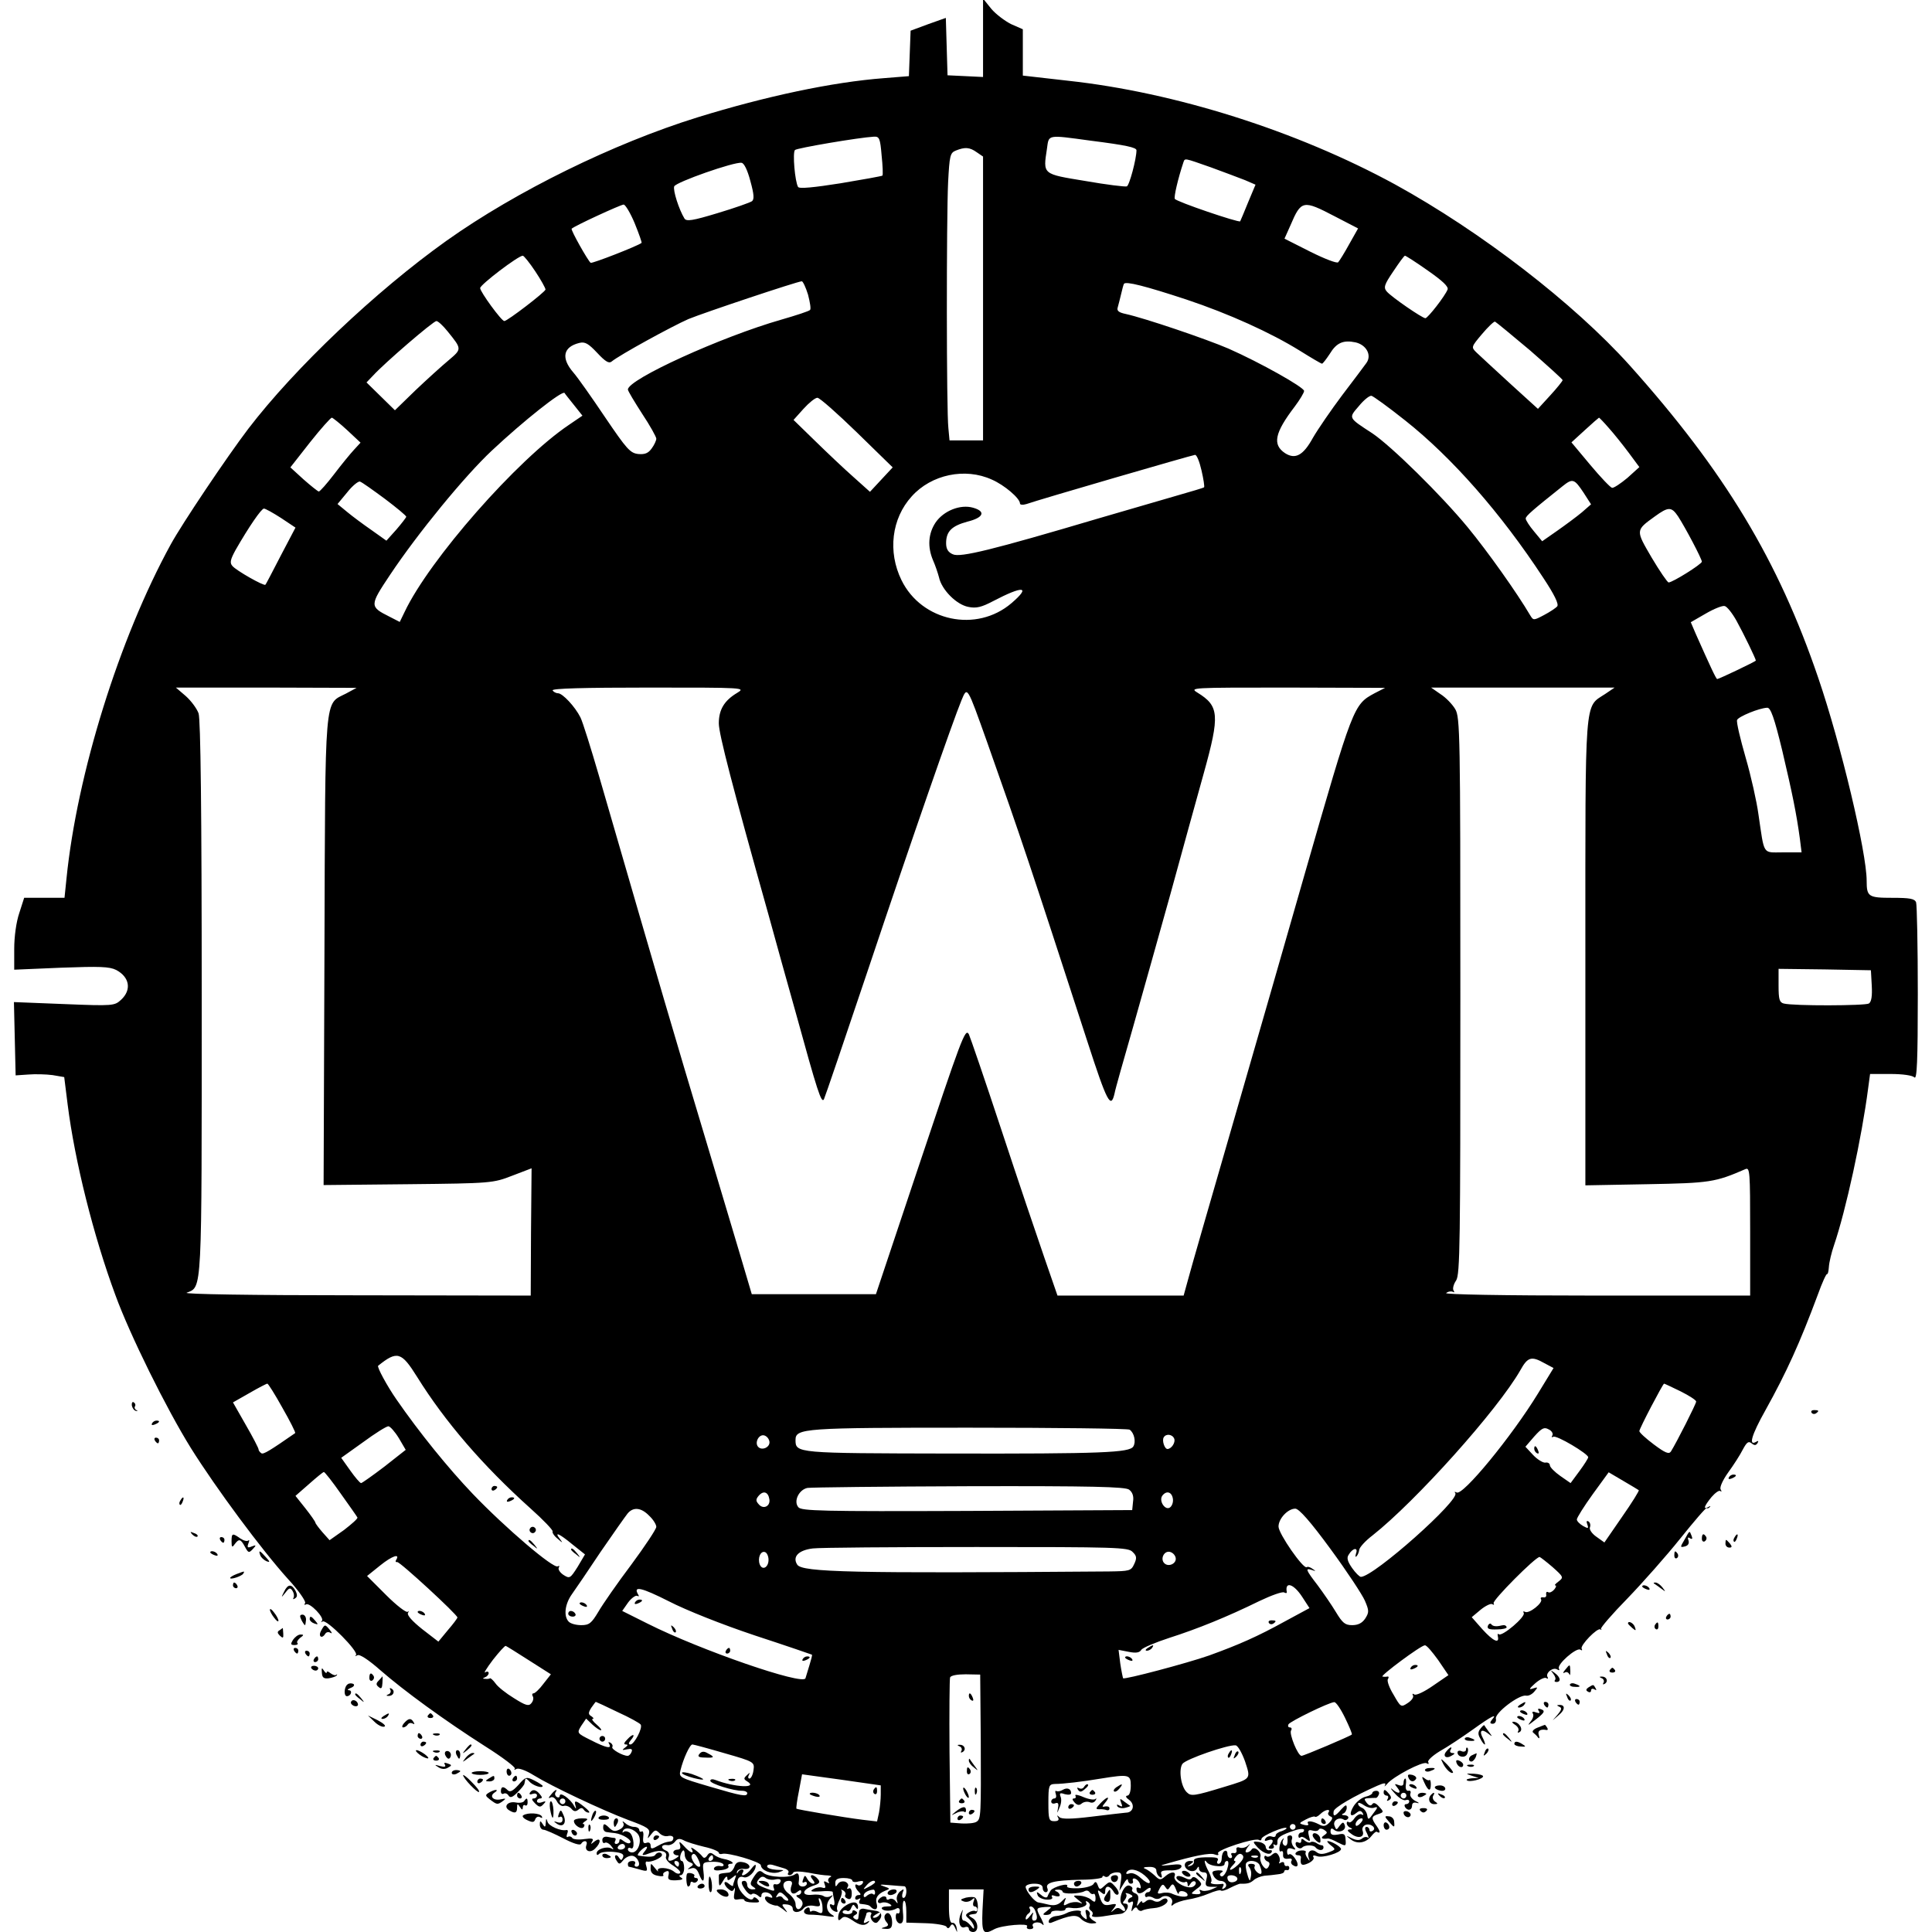 <?xml version="1.0" standalone="no"?>
<!DOCTYPE svg PUBLIC "-//W3C//DTD SVG 20010904//EN"
 "http://www.w3.org/TR/2001/REC-SVG-20010904/DTD/svg10.dtd">
<svg version="1.0" xmlns="http://www.w3.org/2000/svg"
 width="680pt" height="680pt" viewBox="0 0 680 680"
 preserveAspectRatio="xMidYMid meet">
<g transform="translate(0,680) scale(0.1,-0.1)"
fill="#000000" stroke="none">
<path d="M3460 6667 l0 -138 -62 3 -63 3 -3 101 -3 101 -62 -22 -62 -23 -3
-80 -3 -80 -87 -7 c-184 -14 -417 -64 -657 -138 -296 -92 -638 -260 -883 -434
-250 -178 -535 -449 -698 -662 -76 -100 -233 -334 -273 -407 -182 -332 -330
-809 -367 -1176 l-7 -68 -71 0 -71 0 -17 -53 c-11 -32 -18 -84 -18 -127 l0
-73 165 7 c136 5 170 4 194 -8 47 -25 55 -70 17 -105 -23 -21 -27 -22 -200
-15 l-177 7 3 -129 3 -129 44 3 c25 2 63 1 86 -2 l41 -7 12 -96 c25 -199 91
-463 168 -671 51 -140 179 -399 266 -539 89 -142 249 -358 342 -461 37 -40 63
-78 60 -84 -4 -6 -3 -8 3 -5 13 8 66 -47 56 -58 -5 -4 -3 -5 3 -2 14 8 127
-106 117 -118 -5 -4 -2 -5 5 -1 7 5 38 -15 80 -52 85 -74 225 -176 369 -268
62 -39 109 -75 105 -79 -4 -5 -1 -5 6 -1 7 4 33 -5 60 -22 65 -40 241 -123
334 -158 68 -25 77 -31 72 -49 -6 -19 -6 -19 8 -1 13 16 16 17 29 4 7 -8 21
-13 31 -10 10 2 18 -1 18 -7 0 -6 -4 -12 -10 -12 -19 -3 -25 -5 -47 -17 -19
-11 -23 -10 -23 2 0 9 -6 13 -14 10 -11 -4 -14 1 -12 20 2 14 -1 23 -5 20 -5
-3 -9 0 -9 5 0 6 -8 11 -18 11 -10 0 -24 6 -31 13 -10 8 -12 9 -7 0 4 -7 -2
-17 -13 -22 -15 -8 -23 -7 -35 4 -18 18 -23 19 -23 2 0 -8 5 -14 11 -15 6 -1
20 -3 31 -4 28 -4 61 -25 53 -34 -4 -4 -14 -1 -23 6 -10 8 -15 9 -15 1 0 -6
-5 -11 -11 -11 -5 0 -7 4 -4 10 3 5 3 10 -2 11 -4 0 -16 2 -25 4 -11 2 -18 -3
-18 -11 0 -9 4 -13 9 -10 5 3 15 -2 22 -11 10 -12 10 -15 1 -9 -16 9 -52 -2
-52 -17 0 -7 3 -8 10 -1 5 5 27 8 49 6 30 -3 38 -8 34 -19 -5 -12 -7 -12 -14
-2 -4 8 -10 11 -13 8 -3 -2 -1 -11 5 -19 8 -13 11 -12 23 3 8 10 23 17 33 15
19 -4 32 -38 13 -38 -6 0 -8 5 -5 10 3 6 -1 10 -9 10 -9 0 -16 -4 -16 -10 0
-5 1 -10 3 -10 1 0 17 -4 35 -9 30 -9 32 -8 27 10 -4 11 -3 18 2 17 14 -4 53
13 53 23 0 11 -17 12 -24 0 -5 -7 -23 -8 -59 -2 -10 1 18 31 29 31 3 0 1 -7
-6 -15 -15 -18 -10 -18 24 -5 31 11 57 4 50 -15 -3 -7 8 -21 25 -31 16 -10 28
-22 25 -26 -3 -5 -13 -3 -21 4 -19 16 -64 18 -57 3 3 -5 -2 -1 -10 9 -16 20
-16 20 -16 -1 0 -14 8 -22 25 -25 13 -3 22 -2 20 2 -3 5 1 10 9 13 9 4 12 0 9
-13 -4 -15 1 -19 27 -18 20 1 27 4 18 9 -8 5 -9 9 -2 9 6 0 12 11 12 25 0 14
-4 25 -8 25 -10 0 -7 26 3 36 4 4 7 -2 7 -13 0 -12 8 -24 17 -27 15 -6 15 -9
3 -17 -12 -9 -12 -10 3 -5 12 4 20 -2 27 -19 13 -35 21 -31 16 8 -4 32 -2 33
30 34 19 1 37 -3 40 -9 3 -5 -2 -8 -11 -6 -10 2 -20 -2 -22 -8 -2 -7 8 -9 27
-6 16 2 27 8 24 13 -3 5 0 9 7 9 19 0 1 13 -23 17 -12 2 -28 9 -35 15 -11 9
-17 8 -24 -3 -6 -9 -12 -10 -16 -4 -13 17 -48 41 -39 28 12 -21 -5 -15 -27 10
-15 16 -18 17 -14 5 4 -12 1 -18 -8 -18 -8 0 -15 -4 -15 -10 0 -5 6 -10 13
-10 8 0 7 -4 -3 -10 -22 -14 -33 -12 -26 5 3 9 -1 18 -9 21 -21 8 -19 23 3 20
9 -2 22 4 28 12 8 11 16 12 30 5 10 -6 43 -16 72 -23 28 -6 52 -16 52 -21 0
-4 6 -6 12 -4 19 6 135 -28 136 -40 1 -18 36 -32 62 -25 23 8 23 8 -7 9 -18 1
-33 6 -33 12 0 6 9 8 20 5 11 -3 29 -9 40 -12 11 -3 18 -10 15 -15 -4 -5 -2
-9 4 -9 5 0 11 4 13 9 2 5 24 5 53 0 28 -6 59 -10 70 -10 11 -1 14 -3 7 -6 -6
-3 -9 -10 -6 -15 5 -7 2 -8 -6 -3 -10 6 -12 4 -7 -8 4 -11 2 -14 -8 -11 -8 3
-22 1 -32 -5 -14 -8 -9 -10 25 -8 23 2 42 1 43 -2 0 -3 2 -16 5 -29 3 -16 0
-21 -7 -16 -7 4 -10 1 -7 -6 2 -8 10 -16 18 -18 7 -3 10 0 7 5 -3 5 0 21 8 36
7 14 10 29 7 33 -4 4 -1 4 6 0 7 -4 10 -11 7 -16 -3 -4 1 -10 9 -13 9 -4 14 2
14 19 0 14 -5 21 -11 17 -6 -3 -7 -1 -3 6 4 6 0 14 -9 18 -10 3 -21 0 -26 -8
-7 -11 -9 -11 -9 4 0 12 8 17 30 17 17 0 30 -4 30 -9 0 -5 10 -7 22 -3 14 3
19 2 14 -7 -4 -6 -12 -9 -17 -6 -13 9 -11 -9 3 -23 9 -9 9 -12 0 -12 -7 0 -12
-5 -12 -11 0 -5 5 -7 12 -3 7 4 8 3 4 -4 -4 -7 -2 -13 3 -13 26 -3 30 -4 37
-12 14 -13 25 -7 20 11 -7 21 3 36 29 47 19 7 19 8 -5 16 -18 6 -13 7 20 4 25
-2 48 -4 53 -4 11 -1 9 -41 -3 -41 -5 0 -6 8 -3 18 6 15 5 15 -10 4 -8 -8 -13
-21 -10 -30 4 -13 3 -14 -5 -3 -5 7 -15 10 -21 7 -6 -4 -11 -3 -11 3 0 6 -7 8
-15 5 -8 -4 -15 -11 -15 -16 0 -6 6 -8 13 -5 8 3 20 1 28 -4 11 -7 8 -9 -9 -9
-13 0 -21 -4 -18 -8 6 -10 36 -9 52 1 6 3 11 0 11 -8 0 -8 -4 -12 -8 -9 -4 2
-7 -5 -6 -16 1 -11 8 -20 15 -20 10 0 13 11 10 40 -2 22 0 40 4 40 5 0 8 -17
8 -39 l0 -38 67 -2 c37 -1 70 -7 74 -12 4 -8 9 -7 14 2 6 9 10 8 17 -7 8 -18
8 -18 5 1 -2 11 -9 19 -15 17 -8 -1 -12 17 -12 58 l0 60 61 0 61 0 -4 -75 c-3
-79 2 -87 42 -65 26 14 123 22 115 10 -3 -6 1 -10 10 -10 9 0 14 4 11 9 -9 14
20 21 33 8 7 -7 5 1 -3 18 -21 39 -21 40 12 43 26 1 26 1 8 -13 -17 -13 -18
-15 -3 -15 9 0 17 4 17 9 0 4 11 7 25 6 14 -2 25 1 25 5 0 5 9 7 19 5 28 -5
62 6 54 18 -3 6 -1 7 6 3 6 -4 9 -11 6 -16 -3 -5 -1 -11 5 -15 6 -4 8 -11 4
-16 -4 -6 10 -8 38 -4 23 4 52 8 63 9 21 3 35 36 15 36 -9 0 -10 3 -1 13 6 8
8 17 4 21 -4 4 1 4 12 0 11 -5 14 -9 7 -12 -7 -2 -12 -8 -12 -13 0 -6 5 -7 11
-3 8 4 9 -1 4 -17 -4 -17 -3 -20 3 -10 7 9 12 10 16 2 4 -6 12 -9 17 -5 6 3
24 7 40 8 30 2 57 21 46 32 -4 4 -12 2 -20 -4 -8 -7 -18 -7 -27 -2 -9 5 -19 5
-27 -2 -7 -6 -13 -7 -13 -2 0 5 -5 2 -11 -6 -8 -12 -9 -10 -4 8 4 15 1 24 -9
28 -9 3 -14 10 -11 14 3 4 -1 10 -9 13 -20 8 -43 -50 -27 -66 16 -16 14 -32
-2 -18 -10 8 -17 7 -27 -2 -12 -10 -12 -9 0 6 12 16 11 18 -13 13 -21 -4 -27
0 -36 26 -9 26 -9 29 4 18 12 -10 15 -9 15 4 0 21 16 20 29 -1 5 -10 13 -15
17 -10 4 4 -1 16 -11 27 -17 19 -19 19 -36 4 -17 -16 -19 -16 -25 0 -5 14 -9
15 -15 5 -4 -7 -28 -14 -53 -15 -26 -1 -43 2 -40 7 8 14 -49 -2 -58 -15 -4 -6
-9 -15 -11 -21 -2 -6 -12 -4 -22 5 -16 13 -18 13 -13 0 2 -8 17 -15 31 -16 16
-1 24 3 20 9 -4 6 0 8 10 4 10 -3 17 -2 17 2 0 5 -6 12 -12 14 -8 3 -6 6 5 6
9 1 17 -3 17 -7 0 -10 62 -8 78 2 6 3 13 2 17 -4 4 -6 10 -8 14 -6 3 3 7 -4 7
-14 0 -16 -3 -17 -16 -6 -8 7 -26 13 -40 14 -25 1 -25 1 -5 -15 17 -14 18 -15
2 -9 -10 3 -27 1 -37 -4 -17 -9 -18 -8 -13 7 7 17 6 17 -11 0 -12 -12 -26 -15
-44 -11 -15 4 -31 7 -37 8 -13 1 -45 41 -45 55 0 6 14 11 30 11 20 0 30 -5 30
-15 0 -8 5 -15 11 -15 6 0 9 7 5 15 -7 19 24 27 119 29 41 0 75 5 75 9 0 5 4
6 9 2 5 -3 12 -1 16 5 3 5 15 10 26 10 16 0 18 -5 14 -32 l-5 -33 15 25 c8 14
14 19 15 13 0 -7 5 -13 10 -13 6 0 9 3 8 8 -7 18 17 11 24 -8 5 -13 4 -19 -2
-15 -6 3 -10 2 -10 -3 0 -19 14 -21 32 -5 11 9 18 11 18 5 0 -7 -4 -12 -10
-12 -5 0 -10 -5 -10 -11 0 -5 4 -8 8 -5 4 2 14 1 22 -4 8 -5 19 -5 26 1 17 14
46 0 39 -19 -4 -11 -2 -12 7 -4 7 5 29 13 48 16 20 3 53 12 74 21 21 9 40 14
43 11 3 -3 18 1 34 10 16 8 31 14 34 14 26 -1 35 2 47 12 7 7 24 14 38 16 14
1 35 3 47 5 13 1 23 5 23 10 0 4 4 6 9 5 5 -2 9 2 9 7 0 6 -4 9 -9 7 -5 -1 -9
3 -9 9 0 5 -5 7 -12 3 -6 -4 -8 -3 -5 2 3 6 2 16 -3 24 -7 11 -12 11 -23 2 -7
-7 -17 -9 -20 -5 -4 3 -7 1 -7 -4 0 -6 5 -13 12 -15 7 -3 8 -9 3 -18 -6 -10
-11 -10 -21 4 -7 10 -10 24 -8 30 6 17 -22 41 -31 26 -3 -5 -11 -10 -17 -10
-6 0 -5 7 3 18 11 14 11 15 0 5 -7 -6 -20 -9 -28 -6 -8 3 -13 0 -11 -8 2 -8
-3 -13 -10 -11 -8 1 -11 -2 -7 -8 3 -5 1 -10 -4 -10 -6 0 -11 7 -11 16 0 8 -4
12 -10 9 -6 -3 -10 -15 -10 -26 0 -10 -5 -19 -11 -19 -5 0 -7 5 -4 10 6 10 0
13 -30 13 -41 0 -55 -4 -53 -14 2 -6 -4 -14 -12 -16 -13 -4 -13 -3 0 6 13 9
13 11 -2 11 -10 0 -18 -6 -18 -14 0 -19 32 -30 42 -14 6 10 8 10 8 1 0 -7 7
-13 16 -13 12 0 15 -6 10 -25 -5 -21 -3 -25 16 -26 l23 0 -23 -10 c-13 -5 -29
-6 -34 -2 -7 3 -8 1 -4 -5 4 -7 -2 -10 -14 -9 -20 1 -20 2 1 18 21 15 21 18 6
33 -10 10 -18 12 -22 6 -4 -7 -13 -6 -26 1 -12 6 -24 8 -27 4 -8 -8 19 -25 30
-19 4 3 8 -1 8 -8 0 -10 3 -9 10 2 5 8 12 11 17 7 4 -5 1 -12 -7 -17 -19 -12
-73 17 -66 36 7 18 -13 18 -34 -1 -15 -13 -19 -13 -36 4 -11 10 -26 21 -34 24
-9 3 -3 6 13 6 17 1 27 -4 27 -13 0 -8 5 -18 12 -22 7 -5 9 -2 6 8 -5 12 1 15
30 15 20 -1 37 4 40 12 3 9 -7 11 -39 7 -37 -4 -39 -3 -14 4 96 28 155 40 170
33 11 -4 16 -3 12 4 -7 11 130 56 144 47 5 -3 9 -1 9 4 0 10 81 45 88 38 2 -2
-6 -7 -17 -11 -12 -3 -21 -10 -21 -15 0 -5 -6 -7 -14 -4 -8 3 -17 0 -22 -7 -5
-9 -2 -10 9 -6 19 7 22 -4 7 -19 -7 -7 -6 -11 4 -11 8 0 12 5 9 10 -3 6 -1 7
4 4 6 -4 10 0 9 9 -1 17 11 25 62 42 18 6 32 6 32 1 0 -5 -4 -9 -10 -9 -5 0
-10 -5 -10 -12 0 -6 3 -8 7 -5 3 4 13 1 21 -6 13 -10 15 -9 9 11 -5 20 -2 23
13 19 11 -3 20 -1 22 4 2 4 10 4 18 -1 13 -9 13 -11 0 -20 -14 -9 -7 -14 13
-11 4 1 20 -5 36 -14 28 -14 29 -14 27 10 -1 20 -5 23 -27 18 -19 -3 -26 -1
-26 11 0 11 4 13 12 6 17 -14 45 -2 38 16 -4 12 -7 12 -18 -2 -11 -16 -12 -16
-18 0 -7 18 15 32 32 22 5 -4 12 -2 16 4 3 5 -2 10 -12 11 -10 0 -13 3 -5 6 6
2 12 12 12 20 0 13 -4 11 -19 -5 -22 -26 -30 -28 -27 -7 2 13 72 54 154 90 23
10 31 11 27 2 -4 -7 -1 -5 7 4 21 26 126 81 139 73 7 -4 9 -3 6 4 -4 5 14 22
40 38 27 15 78 49 116 76 68 49 89 59 68 35 -8 -10 -7 -14 3 -14 8 0 13 8 11
18 -4 20 81 85 106 81 9 -2 22 5 30 15 13 15 12 16 -6 10 -15 -5 -13 -1 8 18
16 14 33 22 39 19 6 -4 8 -2 5 3 -9 14 19 37 34 27 7 -4 9 -3 6 3 -9 14 61 75
75 67 6 -4 8 -3 5 3 -7 11 56 76 66 68 4 -3 5 -2 2 2 -3 3 39 52 93 107 54 56
138 151 186 211 49 61 90 109 93 107 3 -2 8 0 11 4 4 4 1 4 -5 0 -20 -11 -15
3 11 35 13 15 27 25 31 21 5 -4 5 -1 1 6 -4 7 7 32 27 60 19 26 42 62 51 80
14 26 20 31 31 22 10 -8 15 -8 21 1 4 7 3 9 -4 5 -29 -18 -18 22 32 111 75
135 121 237 184 406 15 42 30 75 33 73 2 -2 5 9 6 25 1 16 9 50 18 76 42 123
98 381 120 551 l7 52 72 0 c43 0 77 -5 84 -12 9 -9 12 56 12 294 0 169 -3 313
-6 322 -5 13 -22 16 -84 16 -84 0 -90 4 -90 60 0 100 -91 482 -170 713 -141
415 -330 728 -664 1101 -197 219 -524 471 -826 637 -347 189 -774 324 -1152
365 l-158 18 0 81 0 82 -41 18 c-22 11 -54 35 -70 54 l-29 36 0 -138z m-357
-414 c4 -37 5 -68 3 -71 -2 -2 -69 -14 -147 -27 -95 -15 -146 -20 -150 -13
-11 18 -20 121 -11 130 7 7 225 44 278 47 19 1 22 -6 27 -66z m735 52 c126
-16 162 -24 162 -34 0 -30 -25 -124 -34 -127 -6 -2 -72 6 -146 19 -152 25
-149 22 -135 114 7 50 -1 49 153 28z m-400 -41 l22 -15 0 -500 0 -499 -59 0
-59 0 -4 43 c-7 59 -7 739 -1 865 5 94 7 104 27 112 32 13 49 12 74 -6z m824
-53 c46 -17 100 -37 120 -45 l37 -16 -26 -62 c-14 -35 -27 -65 -28 -67 -6 -5
-224 69 -230 79 -4 6 11 71 30 128 6 16 0 17 97 -17z m-1621 -48 c13 -47 14
-64 6 -71 -7 -5 -61 -24 -121 -42 -89 -27 -110 -30 -117 -19 -19 31 -41 99
-36 113 6 15 211 87 237 83 9 -1 21 -26 31 -64z m-407 -149 c15 -37 26 -68 24
-69 -14 -11 -173 -73 -179 -70 -9 6 -71 116 -67 120 8 9 173 85 183 85 6 0 24
-30 39 -66z m2465 24 l81 -42 -31 -55 c-17 -31 -35 -60 -39 -64 -4 -5 -48 12
-98 37 l-91 46 21 47 c38 89 44 90 157 31z m-2815 -193 c20 -30 36 -59 36 -64
0 -8 -134 -111 -145 -111 -10 0 -85 103 -85 116 0 12 134 114 150 114 4 0 24
-25 44 -55z m3141 3 c53 -37 74 -57 70 -67 -9 -23 -69 -100 -78 -101 -11 0
-120 75 -136 94 -12 14 -9 24 23 71 20 30 38 55 41 55 3 0 39 -23 80 -52z
m-2181 -85 c7 -27 11 -51 7 -54 -3 -4 -49 -19 -101 -34 -210 -60 -540 -210
-540 -246 0 -5 23 -43 50 -85 28 -42 50 -82 50 -88 0 -6 -7 -22 -16 -34 -12
-17 -24 -22 -47 -20 -29 3 -41 17 -117 129 -47 70 -97 141 -112 158 -44 51
-36 90 21 104 20 5 32 -2 63 -35 28 -30 41 -38 50 -31 29 24 214 125 271 150
56 23 382 132 399 133 4 0 14 -21 22 -47z m1331 -17 c150 -50 298 -117 401
-181 40 -25 74 -45 77 -45 3 0 15 16 27 34 24 40 48 50 91 41 39 -9 58 -46 38
-73 -8 -11 -46 -62 -85 -113 -39 -52 -85 -119 -103 -150 -34 -62 -62 -77 -98
-54 -45 30 -37 71 34 164 18 24 33 49 33 55 0 13 -155 100 -266 149 -79 34
-294 107 -362 122 -24 5 -32 11 -28 23 3 10 8 31 12 47 4 17 8 33 10 36 6 10
76 -8 219 -55z m-2599 -113 c50 -62 50 -61 3 -101 -24 -20 -77 -68 -117 -106
l-72 -70 -50 49 -50 49 23 24 c40 44 212 192 223 192 6 0 24 -17 40 -37z
m3809 -66 c63 -55 115 -102 115 -105 -1 -4 -20 -28 -44 -54 l-43 -47 -99 90
c-55 50 -107 99 -118 109 -18 18 -18 19 20 64 21 25 42 45 46 44 4 -2 59 -47
123 -101z m-3366 -191 l31 -39 -47 -32 c-182 -122 -492 -475 -579 -659 l-17
-35 -37 19 c-70 35 -69 39 3 147 98 147 263 348 358 437 112 105 247 212 256
203 0 -1 15 -20 32 -41z m2927 -56 c164 -130 336 -325 486 -554 39 -59 55 -92
49 -100 -5 -6 -26 -20 -47 -31 -36 -19 -37 -19 -48 -1 -47 80 -150 225 -220
310 -94 114 -269 286 -336 331 -86 56 -84 53 -47 96 17 21 37 37 44 36 6 -1
60 -40 119 -87z m-1930 -42 l126 -123 -40 -43 -40 -43 -58 52 c-33 29 -93 86
-135 127 l-76 74 35 39 c19 21 41 39 49 39 8 0 70 -55 139 -122z m-1794 8 l47
-44 -23 -25 c-13 -14 -45 -53 -70 -86 -26 -34 -50 -61 -54 -61 -4 1 -28 20
-54 43 l-46 42 69 88 c38 48 73 87 77 87 4 -1 28 -20 54 -44z m4441 7 c18 -20
49 -59 70 -87 l37 -50 -42 -38 c-24 -20 -48 -36 -54 -35 -6 1 -41 38 -77 81
l-66 79 47 43 c26 24 48 43 50 44 1 0 17 -16 35 -37z m-1434 -149 c7 -30 11
-57 9 -59 -1 -2 -46 -15 -98 -30 -52 -15 -176 -51 -275 -80 -371 -110 -485
-138 -511 -126 -17 7 -24 19 -24 39 0 42 20 61 75 76 57 14 66 36 20 49 -45
13 -104 -11 -132 -52 -26 -39 -29 -86 -9 -133 8 -18 17 -45 21 -60 9 -43 61
-96 103 -104 28 -6 47 -1 87 20 107 56 135 53 65 -7 -123 -105 -316 -64 -387
81 -49 100 -35 217 36 295 69 77 188 102 282 59 44 -19 99 -66 99 -84 0 -5 10
-6 23 -2 42 15 582 172 593 173 6 1 16 -24 23 -55z m-2874 -100 c41 -31 75
-59 75 -63 -1 -3 -16 -23 -35 -45 l-35 -39 -52 37 c-29 20 -68 49 -86 64 l-34
28 34 41 c18 23 39 40 45 38 7 -2 46 -30 88 -61z m4218 23 l27 -42 -32 -28
c-18 -15 -57 -44 -87 -65 l-53 -37 -29 35 c-16 19 -29 39 -29 45 0 9 26 31
130 114 35 28 41 26 73 -22z m-4584 -90 l51 -34 -52 -99 c-28 -54 -52 -101
-54 -102 -4 -6 -103 50 -116 66 -10 11 -7 23 11 56 47 82 91 146 100 146 5 0
32 -15 60 -33z m4917 6 c26 -40 84 -150 84 -160 -1 -9 -103 -73 -117 -73 -4 0
-31 39 -60 88 -56 96 -57 95 11 144 48 35 59 35 82 1z m206 -368 c26 -47 68
-134 68 -140 0 -3 -130 -65 -136 -65 -4 0 -26 48 -75 158 l-18 42 52 30 c29
17 59 29 67 27 8 -1 27 -25 42 -52z m-4894 -256 c-77 -40 -73 15 -76 -907 l-3
-823 298 3 c293 3 299 4 366 30 l68 26 -2 -224 -1 -224 -617 1 c-368 0 -607 4
-594 9 55 22 53 -13 53 1039 0 661 -4 979 -11 1000 -6 17 -26 44 -45 61 l-35
30 318 0 318 -1 -37 -20z m1376 2 c-45 -27 -64 -59 -64 -107 0 -37 48 -222
175 -674 25 -91 68 -246 96 -345 76 -276 90 -320 99 -304 4 8 75 217 158 464
151 451 295 865 326 940 21 50 19 53 90 -146 122 -345 148 -423 353 -1054 70
-216 83 -240 96 -183 2 13 32 118 65 233 33 116 92 327 132 470 39 143 92 334
117 424 57 205 54 236 -22 283 -29 18 -24 18 315 18 l345 -1 -37 -19 c-74 -40
-75 -42 -247 -640 -54 -190 -165 -574 -246 -855 -81 -280 -155 -536 -163 -567
l-16 -58 -222 0 -222 0 -46 133 c-25 72 -94 276 -152 452 -58 176 -110 327
-114 335 -13 22 -24 -9 -185 -490 l-142 -425 -219 0 -218 0 -37 125 c-21 69
-76 256 -124 415 -113 376 -154 516 -377 1285 -28 96 -57 189 -65 205 -19 38
-63 85 -79 85 -7 0 -16 5 -19 10 -4 7 111 10 337 10 342 0 343 0 312 -19z
m3055 -4 c-73 -48 -69 2 -69 -910 l0 -819 218 4 c221 4 239 7 345 53 16 7 17
-7 17 -219 l0 -226 -542 0 c-334 0 -537 4 -528 9 8 6 18 7 24 4 5 -3 6 -1 2 5
-4 6 0 22 9 35 14 21 15 133 15 1002 0 923 -1 980 -18 1009 -10 17 -33 41 -52
53 l-33 23 323 0 323 0 -34 -23z m624 -199 c36 -153 50 -222 62 -310 l6 -48
-65 0 c-74 0 -65 -13 -87 135 -6 44 -26 134 -45 199 -19 66 -33 125 -30 132 5
12 78 42 106 43 12 1 25 -35 53 -151z m315 -827 c2 -36 -1 -57 -10 -63 -13 -8
-266 -9 -300 0 -15 4 -18 15 -18 63 l0 59 163 -2 162 -3 3 -54z m-5120 -1377
c99 -159 232 -313 399 -463 46 -41 80 -77 78 -81 -2 -4 5 -16 18 -26 18 -16
19 -16 8 -1 -22 28 -3 20 44 -19 l44 -35 -26 -44 c-26 -41 -28 -42 -50 -28
-12 8 -20 20 -16 26 3 5 2 7 -4 4 -15 -9 -183 134 -299 255 -86 90 -189 217
-269 333 -32 46 -69 114 -64 118 67 54 82 49 137 -39z m3968 48 l32 -17 -55
-90 c-93 -152 -265 -361 -286 -348 -7 3 -9 3 -5 -2 20 -22 -287 -295 -332
-295 -5 0 -19 14 -31 31 -16 23 -20 36 -12 47 14 24 34 27 26 5 -3 -10 -3 -15
1 -11 4 3 9 14 10 23 1 9 22 32 47 51 152 120 440 441 520 581 26 47 39 51 85
25z m-4442 -157 c27 -47 47 -87 45 -89 -88 -61 -112 -76 -119 -71 -6 4 -10 10
-10 14 0 4 -20 43 -45 86 l-45 79 58 33 c31 18 60 33 63 33 3 0 27 -38 53 -85z
m4921 58 c30 -15 55 -31 55 -36 0 -8 -69 -144 -89 -176 -7 -10 -20 -5 -60 25
-28 21 -51 42 -51 47 0 9 83 167 87 167 2 0 27 -12 58 -27z m-4511 -165 l24
-41 -75 -59 c-42 -32 -79 -58 -82 -58 -4 0 -21 20 -38 44 l-32 45 77 55 c42
31 82 56 89 56 6 0 23 -19 37 -42z m2572 30 c16 -11 23 -43 13 -59 -13 -22
-111 -26 -645 -25 -542 1 -544 1 -544 48 0 41 30 43 611 43 305 0 559 -3 565
-7z m1488 -20 c-4 -6 -3 -8 3 -5 11 7 123 -60 123 -72 0 -4 -14 -26 -31 -49
l-31 -42 -36 25 c-20 14 -37 31 -37 38 0 6 -7 11 -16 9 -8 -1 -28 11 -43 27
l-27 29 31 36 c27 30 35 34 51 25 11 -5 16 -15 13 -21z m-2756 -21 c4 -20 -25
-34 -39 -20 -14 14 1 45 20 41 9 -2 17 -11 19 -21z m1425 9 c5 -13 -10 -36
-24 -36 -10 0 -20 30 -13 41 8 14 31 11 37 -5z m-2933 -194 c30 -42 56 -79 58
-83 2 -4 -20 -23 -47 -44 l-51 -36 -25 28 c-13 15 -25 31 -25 34 0 3 -16 26
-35 50 l-35 44 48 42 c26 23 49 42 52 42 3 0 30 -34 60 -77z m4568 13 c2 -2
-24 -44 -59 -94 l-62 -90 -28 20 c-16 11 -26 26 -23 33 3 8 1 17 -5 21 -7 4
-8 0 -4 -11 5 -14 3 -15 -15 -5 -12 7 -22 17 -22 23 0 6 25 46 56 89 l56 77
51 -30 c29 -17 54 -32 55 -33z m-1794 2 c12 -9 17 -23 14 -42 l-3 -30 -581 -3
c-513 -2 -583 0 -594 13 -18 21 2 62 32 68 13 2 269 5 569 6 433 1 549 -2 563
-12z m-1266 -34 c4 -25 -22 -37 -38 -17 -10 11 -10 17 0 29 17 20 34 14 38
-12z m1420 3 c2 -10 -1 -23 -8 -30 -17 -17 -44 22 -28 41 14 17 32 12 36 -11z
m-1843 -61 c14 -13 25 -31 25 -39 0 -8 -40 -68 -88 -133 -49 -65 -101 -140
-116 -166 -24 -40 -32 -47 -60 -47 -18 0 -37 5 -44 12 -19 19 -14 62 11 97 12
17 58 84 101 149 44 64 87 125 95 135 20 24 48 21 76 -8z m2398 -117 c58 -79
112 -161 121 -182 15 -35 15 -41 1 -63 -11 -16 -25 -23 -46 -23 -25 0 -34 8
-57 46 -15 25 -44 67 -64 94 -43 56 -45 62 -20 54 14 -5 14 -4 2 4 -8 6 -17 9
-21 6 -12 -7 -99 118 -99 143 0 28 33 63 59 63 13 0 53 -45 124 -142z m-697
-10 c15 -14 16 -22 6 -43 -11 -24 -16 -25 -89 -26 -903 -7 -1080 -3 -1097 24
-18 28 5 51 55 57 24 3 283 5 576 5 489 0 534 -1 549 -17z m-1281 -28 c0 -27
-22 -39 -31 -16 -8 22 3 49 19 43 6 -2 12 -14 12 -27z m1433 7 c4 -20 -25 -34
-40 -19 -15 15 -1 44 19 40 10 -2 19 -11 21 -21z m-2744 -8 c-3 -5 -1 -8 4 -7
8 3 212 -185 212 -195 0 -3 -15 -23 -34 -45 l-33 -40 -57 44 c-35 28 -54 49
-50 57 4 7 3 8 -1 4 -5 -4 -39 22 -76 59 l-67 67 46 37 c42 34 72 44 56 19z
m4071 -25 c38 -34 39 -36 21 -50 -11 -8 -16 -14 -12 -14 5 0 3 -7 -4 -15 -7
-8 -16 -12 -21 -9 -5 3 -8 0 -7 -8 2 -7 -3 -12 -10 -10 -8 1 -11 -2 -8 -7 8
-12 -43 -53 -57 -44 -5 3 -7 1 -4 -4 8 -13 -77 -85 -88 -75 -3 4 -5 0 -3 -8 6
-27 -17 -16 -55 26 l-37 42 31 26 c17 14 36 23 41 20 6 -4 8 -2 5 3 -6 9 148
164 162 163 3 -1 24 -17 46 -36z m-2809 -240 c110 -36 200 -67 202 -68 1 -2
-3 -18 -9 -37 -6 -19 -12 -39 -14 -46 -8 -26 -370 99 -555 192 l-90 45 21 30
c12 16 27 26 32 23 6 -3 7 -1 3 5 -19 32 13 24 108 -24 60 -31 188 -82 302
-120z m1927 136 l26 -40 -87 -47 c-96 -53 -162 -82 -267 -120 -77 -27 -296
-85 -302 -80 -1 2 -6 25 -10 52 l-6 48 36 -7 c25 -5 38 -3 44 7 4 7 49 26 98
42 100 32 204 74 318 130 42 20 81 34 87 30 6 -3 10 -3 9 2 -7 38 24 29 54
-17z m-2721 -224 l77 -49 -26 -33 c-14 -19 -30 -34 -35 -34 -5 0 -6 -5 -3 -10
4 -6 2 -17 -5 -25 -9 -11 -20 -8 -61 18 -28 17 -57 40 -65 52 -8 11 -17 19
-19 18 -3 -2 -11 -3 -17 -2 -10 0 -10 2 0 6 6 2 12 9 12 14 0 6 -6 7 -12 3 -7
-5 5 15 27 44 22 28 42 50 45 49 3 -1 40 -24 82 -51z m3200 1 l36 -53 -54 -37
c-30 -21 -59 -35 -66 -31 -6 4 -8 3 -5 -3 4 -6 -4 -18 -18 -27 -24 -16 -25
-15 -50 29 -15 24 -24 49 -20 55 4 6 3 10 -2 9 -4 -1 -12 -1 -17 0 -11 1 135
110 149 110 6 1 26 -23 47 -52z m-1610 -282 c1 -264 1 -277 -15 -287 -7 -5
-30 -7 -52 -6 l-40 3 -3 250 c-1 137 0 255 2 261 3 7 25 11 55 11 l51 -1 2
-231z m-1278 99 c42 -19 78 -39 81 -44 8 -12 -23 -70 -36 -70 -8 0 -7 5 1 15
19 22 8 25 -12 3 -12 -12 -14 -18 -5 -18 8 0 7 -4 -3 -11 -12 -9 -11 -10 7 -6
15 3 20 1 16 -9 -3 -8 -9 -14 -14 -14 -17 0 -58 23 -54 31 3 4 0 11 -6 15 -8
4 -9 3 -5 -4 11 -19 -11 -14 -64 13 -50 25 -50 25 -34 51 l17 25 22 -21 c12
-11 25 -20 30 -20 4 0 -2 9 -15 20 -13 11 -19 20 -14 20 5 0 3 4 -4 9 -12 7
-12 12 -1 30 8 11 15 21 16 21 1 0 36 -16 77 -36z m2560 -20 c15 -31 26 -57
24 -59 -6 -6 -169 -75 -177 -75 -13 0 -44 77 -37 89 4 6 2 11 -4 11 -6 0 -8 5
-5 11 7 11 142 77 161 78 6 1 23 -24 38 -55z m-2183 -125 c105 -30 105 -31
101 -60 -2 -16 -9 -29 -14 -29 -5 0 -6 6 -2 13 5 9 3 9 -7 -1 -12 -11 -12 -14
1 -22 40 -25 -44 -21 -112 5 -10 4 -18 3 -18 -3 0 -10 82 -36 113 -35 9 0 17
-4 17 -8 0 -14 -18 -11 -133 23 -105 31 -108 32 -102 57 10 41 33 91 42 91 4
0 56 -14 114 -31z m1831 -28 c21 -64 23 -61 -72 -90 -108 -33 -118 -34 -133
-19 -21 20 -29 81 -15 100 13 17 161 68 187 65 8 -1 22 -26 33 -56z m-1282
-117 c0 -17 -3 -46 -6 -63 l-7 -32 -51 6 c-65 8 -230 36 -233 39 -1 1 2 29 9
62 l11 59 138 -19 139 -20 0 -32z m880 31 c0 -21 -5 -35 -12 -35 -8 -1 -5 -7
6 -15 22 -16 15 -45 -11 -45 -10 -1 -64 -7 -120 -14 -73 -9 -106 -9 -114 -2
-9 8 -10 8 -5 -1 5 -9 0 -13 -13 -13 -19 0 -21 6 -21 65 0 61 2 65 23 66 28 0
97 8 162 19 99 16 105 14 105 -25z m696 -94 c-4 -5 0 -11 6 -14 10 -3 9 -9 -3
-22 -13 -13 -21 -15 -37 -6 -25 13 -45 14 -38 2 4 -5 -3 -7 -14 -4 -19 5 -19
6 6 19 15 8 29 12 32 10 2 -3 11 1 19 9 16 16 38 20 29 6z m-116 -51 c0 -5 -4
-10 -10 -10 -5 0 -10 5 -10 10 0 6 5 10 10 10 6 0 10 -4 10 -10z m-2313 -28
c13 -22 -1 -62 -22 -62 -8 0 -15 5 -15 11 0 5 5 7 10 4 15 -9 12 41 -3 54 -8
6 -18 7 -22 3 -5 -4 -5 -2 -2 5 9 15 40 6 54 -15z m-47 -42 c0 -5 -7 -10 -16
-10 -8 0 -12 5 -9 10 3 6 10 10 16 10 5 0 9 -4 9 -10z m264 -69 c-9 -10 -36
28 -29 39 6 9 12 6 21 -11 7 -13 10 -26 8 -28z m1893 5 c-26 -24 -39 -22 -15
2 7 7 8 12 4 12 -5 0 -3 7 4 15 9 11 16 13 23 6 7 -7 2 -18 -16 -35z m-1847
24 c0 -5 -5 -10 -11 -10 -5 0 -7 5 -4 10 3 6 8 10 11 10 2 0 4 -4 4 -10z
m1917 4 c-3 -3 -12 -4 -19 -1 -8 3 -5 6 6 6 11 1 17 -2 13 -5z m-2037 -24 c0
-5 -2 -10 -4 -10 -3 0 -8 5 -11 10 -3 6 -1 10 4 10 6 0 11 -4 11 -10z m1893
-8 c15 -2 27 1 27 7 0 6 4 11 9 11 6 0 6 -12 0 -30 -6 -16 -15 -27 -21 -24 -6
4 -6 9 2 14 8 5 3 7 -12 7 -22 -2 -24 -5 -17 -19 5 -10 16 -18 24 -18 19 0 28
-17 14 -26 -8 -5 -9 -3 -5 5 5 8 3 12 -5 10 -24 -3 -43 1 -36 7 3 4 0 19 -8
35 -16 29 -20 51 -7 34 4 -6 19 -12 35 -13z m151 2 c11 -27 7 -37 -9 -24 -8 7
-12 16 -9 21 3 5 -2 9 -12 9 -11 0 -14 -4 -7 -12 8 -12 9 -24 3 -45 -1 -5 -6
5 -10 21 -5 16 -7 33 -4 38 9 14 42 9 48 -8z m-67 -26 c-3 -8 -6 -5 -6 6 -1
11 2 17 5 13 3 -3 4 -12 1 -19z m-338 -9 c13 -11 21 -22 17 -26 -3 -4 -17 4
-31 17 -14 13 -30 20 -40 16 -9 -3 -13 -2 -10 4 10 16 38 11 64 -11z m325 -8
c3 -5 0 -11 -8 -14 -15 -6 -26 1 -26 15 0 11 27 10 34 -1z m-1274 -16 c0 -2
-10 -10 -22 -16 -21 -11 -22 -11 -9 4 13 16 31 23 31 12z m1039 -15 c8 12 12
10 20 -10 5 -14 10 -20 10 -13 1 13 31 6 31 -7 0 -9 -28 -7 -53 4 -9 5 -26 6
-37 3 -17 -4 -18 -2 -9 15 9 17 13 18 20 7 8 -12 10 -12 18 1z m-1039 -22 c0
-6 -3 -8 -7 -5 -3 4 -12 2 -20 -4 -8 -8 -13 -8 -13 -1 0 10 15 19 33 21 4 1 7
-4 7 -11z m564 -64 c9 -23 7 -34 -5 -34 -6 0 -8 8 -5 18 5 14 4 14 -9 -2 -8
-11 -15 -15 -15 -9 0 7 5 15 10 18 6 4 8 11 5 16 -4 5 -2 9 3 9 6 0 13 -7 16
-16z"/>
<path d="M1730 1559 c0 -5 5 -7 10 -4 6 3 10 8 10 11 0 2 -4 4 -10 4 -5 0 -10
-5 -10 -11z"/>
<path d="M1785 1520 c-3 -6 1 -7 9 -4 18 7 21 14 7 14 -6 0 -13 -4 -16 -10z"/>
<path d="M1866 1421 c-4 -5 -2 -12 3 -15 5 -4 12 -2 15 3 4 5 2 12 -3 15 -5 4
-12 2 -15 -3z"/>
<path d="M1860 1376 c0 -2 8 -10 18 -17 15 -13 16 -12 3 4 -13 16 -21 21 -21
13z"/>
<path d="M2010 1346 c0 -2 8 -10 18 -17 15 -13 16 -12 3 4 -13 16 -21 21 -21
13z"/>
<path d="M5400 1701 c0 -6 4 -13 10 -16 6 -3 7 1 4 9 -7 18 -14 21 -14 7z"/>
<path d="M2040 1156 c0 -2 7 -7 16 -10 8 -3 12 -2 9 4 -6 10 -25 14 -25 6z"/>
<path d="M2000 1120 c0 -5 7 -10 16 -10 8 0 12 5 9 10 -3 6 -10 10 -16 10 -5
0 -9 -4 -9 -10z"/>
<path d="M1470 1126 c0 -2 7 -7 16 -10 8 -3 12 -2 9 4 -6 10 -25 14 -25 6z"/>
<path d="M5237 1078 c-4 -11 4 -14 32 -13 20 0 35 4 34 8 -3 7 -8 8 -18 6 -19
-5 -31 -3 -36 4 -3 5 -9 2 -12 -5z"/>
<path d="M2235 1160 c-3 -6 1 -7 9 -4 18 7 21 14 7 14 -6 0 -13 -4 -16 -10z"/>
<path d="M2366 1067 c3 -10 9 -15 12 -12 3 3 0 11 -7 18 -10 9 -11 8 -5 -6z"/>
<path d="M2555 990 c-3 -5 -1 -10 4 -10 6 0 11 5 11 10 0 6 -2 10 -4 10 -3 0
-8 -4 -11 -10z"/>
<path d="M2825 960 c-3 -6 1 -7 9 -4 18 7 21 14 7 14 -6 0 -13 -4 -16 -10z"/>
<path d="M4466 1088 c3 -5 10 -6 15 -3 13 9 11 12 -6 12 -8 0 -12 -4 -9 -9z"/>
<path d="M4040 1000 c-9 -6 -10 -10 -3 -10 6 0 15 5 18 10 8 12 4 12 -15 0z"/>
<path d="M3960 966 c0 -2 7 -7 16 -10 8 -3 12 -2 9 4 -6 10 -25 14 -25 6z"/>
<path d="M4965 930 c-3 -6 1 -7 9 -4 18 7 21 14 7 14 -6 0 -13 -4 -16 -10z"/>
<path d="M3410 831 c0 -6 4 -13 10 -16 6 -3 7 1 4 9 -7 18 -14 21 -14 7z"/>
<path d="M3378 653 c6 -2 9 -10 6 -15 -4 -7 -2 -8 5 -4 13 9 5 26 -12 25 -9 0
-8 -2 1 -6z"/>
<path d="M3410 603 c0 -6 8 -17 18 -24 16 -13 16 -13 2 6 -8 11 -16 22 -17 24
-2 2 -3 0 -3 -6z"/>
<path d="M3403 565 c0 -8 4 -12 9 -9 5 3 6 10 3 15 -9 13 -12 11 -12 -6z"/>
<path d="M3390 505 c0 -5 5 -17 10 -25 5 -8 10 -10 10 -5 0 6 -5 17 -10 25 -5
8 -10 11 -10 5z"/>
<path d="M3431 494 c0 -11 3 -14 6 -6 3 7 2 16 -1 19 -3 4 -6 -2 -5 -13z"/>
<path d="M3376 462 c-3 -5 1 -9 9 -9 8 0 12 4 9 9 -3 4 -7 8 -9 8 -2 0 -6 -4
-9 -8z"/>
<path d="M3364 424 c-18 -15 -18 -15 2 -5 12 6 24 7 28 4 3 -3 6 -1 6 5 0 16
-12 15 -36 -4z"/>
<path d="M3410 419 c0 -5 5 -7 10 -4 6 3 10 8 10 11 0 2 -4 4 -10 4 -5 0 -10
-5 -10 -11z"/>
<path d="M3370 399 c0 -5 5 -7 10 -4 6 3 10 8 10 11 0 2 -4 4 -10 4 -5 0 -10
-5 -10 -11z"/>
<path d="M2110 680 c0 -5 5 -10 10 -10 6 0 10 5 10 10 0 6 -4 10 -10 10 -5 0
-10 -4 -10 -10z"/>
<path d="M2462 627 c-8 -9 -3 -13 19 -13 34 -2 36 2 10 15 -13 8 -22 7 -29 -2z"/>
<path d="M2400 560 c0 -4 18 -12 41 -18 48 -12 44 -4 -6 14 -19 6 -35 8 -35 4z"/>
<path d="M2568 533 c7 -3 16 -2 19 1 4 3 -2 6 -13 5 -11 0 -14 -3 -6 -6z"/>
<path d="M4325 629 c-4 -6 -5 -12 -2 -15 2 -3 7 2 10 11 7 17 1 20 -8 4z"/>
<path d="M4346 623 c-6 -14 -5 -15 5 -6 7 7 10 15 7 18 -3 3 -9 -2 -12 -12z"/>
<path d="M3075 501 c-3 -5 -2 -12 3 -15 5 -3 9 1 9 9 0 17 -3 19 -12 6z"/>
<path d="M2850 486 c0 -2 9 -6 20 -9 11 -3 18 -1 14 4 -5 9 -34 13 -34 5z"/>
<path d="M3815 510 c-4 -6 -11 -7 -17 -4 -7 4 -8 2 -4 -5 6 -9 11 -9 22 0 14
11 18 19 10 19 -3 0 -8 -5 -11 -10z"/>
<path d="M3930 510 c-8 -5 -12 -12 -9 -15 4 -3 12 1 19 10 14 17 11 19 -10 5z"/>
<path d="M3740 500 c-8 -5 -18 -6 -22 -4 -4 3 -5 -2 -2 -10 3 -9 1 -16 -5 -16
-6 0 -11 -5 -11 -11 0 -6 6 -9 14 -6 10 4 13 -1 10 -16 -4 -22 -4 -22 5 1 6
12 8 29 4 38 -5 13 -2 15 15 9 13 -3 22 -2 22 4 0 15 -14 21 -30 11z"/>
<path d="M3836 492 c-3 -5 1 -9 9 -9 8 0 12 4 9 9 -3 4 -7 8 -9 8 -2 0 -6 -4
-9 -8z"/>
<path d="M3785 480 c3 -6 1 -10 -5 -10 -7 0 -6 -5 2 -14 9 -10 17 -11 25 -4 7
6 19 8 28 5 8 -4 17 -1 21 6 4 7 4 9 -1 5 -4 -4 -23 -1 -42 7 -18 8 -31 10
-28 5z"/>
<path d="M3874 454 c-18 -19 -19 -22 -5 -22 9 1 21 -1 26 -3 6 -2 10 1 10 6 0
6 -6 8 -14 7 -13 -3 -13 -1 -2 12 21 25 9 25 -15 0z"/>
<path d="M3946 455 c6 -14 4 -16 -6 -10 -8 5 -11 4 -7 -3 4 -5 16 -8 27 -5 12
3 19 6 18 7 -2 1 -11 8 -21 15 -15 12 -17 12 -11 -4z"/>
<path d="M3760 439 c0 -5 5 -7 10 -4 6 3 10 8 10 11 0 2 -4 4 -10 4 -5 0 -10
-5 -10 -11z"/>
<path d="M4650 390 c0 -5 5 -10 11 -10 5 0 7 5 4 10 -3 6 -8 10 -11 10 -2 0
-4 -4 -4 -10z"/>
<path d="M464 1853 c2 -9 8 -18 15 -19 6 -1 7 0 1 3 -5 2 -8 9 -5 13 3 5 1 11
-4 14 -5 4 -8 -2 -7 -11z"/>
<path d="M6376 1828 c3 -5 10 -6 15 -3 13 9 11 12 -6 12 -8 0 -12 -4 -9 -9z"/>
<path d="M535 1790 c-3 -6 1 -7 9 -4 18 7 21 14 7 14 -6 0 -13 -4 -16 -10z"/>
<path d="M545 1730 c3 -5 8 -10 11 -10 2 0 4 5 4 10 0 6 -5 10 -11 10 -5 0 -7
-4 -4 -10z"/>
<path d="M6085 1600 c-3 -6 1 -7 9 -4 18 7 21 14 7 14 -6 0 -13 -4 -16 -10z"/>
<path d="M635 1519 c-4 -6 -5 -12 -2 -15 2 -3 7 2 10 11 7 17 1 20 -8 4z"/>
<path d="M677 1399 c7 -7 15 -10 18 -7 3 3 -2 9 -12 12 -14 6 -15 5 -6 -5z"/>
<path d="M5929 1381 c-16 -27 -16 -28 1 -24 12 3 16 11 13 21 -4 10 -2 13 5 8
8 -5 10 -2 6 8 -8 20 -6 21 -25 -13z"/>
<path d="M815 1375 c0 -21 2 -23 11 -10 15 20 21 19 36 -9 12 -22 14 -23 28
-8 13 14 12 15 -4 9 -14 -6 -17 -4 -12 10 4 10 4 14 0 11 -4 -4 -16 -1 -28 7
-28 20 -31 19 -31 -10z"/>
<path d="M5990 1384 c0 -8 5 -12 10 -9 6 4 8 11 5 16 -9 14 -15 11 -15 -7z"/>
<path d="M6105 1389 c-4 -6 -5 -12 -2 -15 2 -3 7 2 10 11 7 17 1 20 -8 4z"/>
<path d="M775 1380 c3 -5 8 -10 11 -10 2 0 4 5 4 10 0 6 -5 10 -11 10 -5 0 -7
-4 -4 -10z"/>
<path d="M6073 1367 c0 -8 6 -14 14 -14 9 0 10 4 2 14 -6 7 -12 13 -14 13 -1
0 -2 -6 -2 -13z"/>
<path d="M740 1336 c0 -2 7 -7 16 -10 8 -3 12 -2 9 4 -6 10 -25 14 -25 6z"/>
<path d="M916 1326 c3 -8 13 -17 22 -21 13 -5 13 -2 -3 15 -21 24 -26 25 -19
6z"/>
<path d="M5893 1325 c0 -8 4 -12 9 -9 5 3 6 10 3 15 -9 13 -12 11 -12 -6z"/>
<path d="M833 1260 c-13 -5 -23 -11 -23 -14 0 -7 40 6 46 15 6 10 6 10 -23 -1z"/>
<path d="M820 1220 c0 -5 5 -10 11 -10 5 0 7 5 4 10 -3 6 -8 10 -11 10 -2 0
-4 -4 -4 -10z"/>
<path d="M5821 1227 c2 -1 13 -9 24 -17 19 -14 19 -14 6 3 -7 9 -18 17 -24 17
-6 0 -8 -1 -6 -3z"/>
<path d="M1000 1198 c-11 -22 -11 -23 5 -3 13 17 17 18 25 5 5 -8 6 -18 3 -24
-3 -5 -1 -6 5 -2 9 5 9 13 2 27 -14 25 -27 24 -40 -3z"/>
<path d="M5780 1216 c0 -2 7 -7 16 -10 8 -3 12 -2 9 4 -6 10 -25 14 -25 6z"/>
<path d="M950 1134 c0 -5 7 -18 15 -28 8 -11 15 -16 15 -10 0 5 -7 18 -15 28
-8 11 -15 16 -15 10z"/>
<path d="M1061 1098 c5 -10 11 -18 12 -18 2 0 3 8 4 18 1 10 -5 19 -12 19 -10
0 -11 -5 -4 -19z"/>
<path d="M5865 1110 c-3 -5 -1 -10 4 -10 6 0 11 5 11 10 0 6 -2 10 -4 10 -3 0
-8 -4 -11 -10z"/>
<path d="M1090 1101 c0 -5 7 -12 16 -15 14 -5 15 -4 4 9 -14 17 -20 19 -20 6z"/>
<path d="M5730 1086 c0 -2 7 -9 15 -16 13 -11 14 -10 9 4 -5 14 -24 23 -24 12z"/>
<path d="M5825 1081 c-3 -5 -2 -12 3 -15 5 -3 9 1 9 9 0 17 -3 19 -12 6z"/>
<path d="M1130 1060 c-11 -20 3 -30 15 -10 4 6 12 7 18 3 7 -4 6 0 -2 10 -17
21 -18 21 -31 -3z"/>
<path d="M984 1062 c-9 -5 -8 -10 1 -19 11 -10 13 -9 12 7 -1 11 -1 20 -2 20
0 0 -5 -4 -11 -8z"/>
<path d="M1031 1028 c-9 -15 -8 -18 6 -18 9 0 13 3 10 7 -4 3 1 11 9 18 14 10
14 12 2 12 -9 0 -20 -9 -27 -19z"/>
<path d="M1035 990 c3 -5 8 -10 11 -10 2 0 4 5 4 10 0 6 -5 10 -11 10 -5 0 -7
-4 -4 -10z"/>
<path d="M1075 980 c3 -5 8 -10 11 -10 2 0 4 5 4 10 0 6 -5 10 -11 10 -5 0 -7
-4 -4 -10z"/>
<path d="M5656 977 c3 -10 9 -15 12 -12 3 3 0 11 -7 18 -10 9 -11 8 -5 -6z"/>
<path d="M1105 960 c-3 -5 -1 -10 4 -10 6 0 11 5 11 10 0 6 -2 10 -4 10 -3 0
-8 -4 -11 -10z"/>
<path d="M1096 928 c3 -4 9 -8 15 -8 5 0 9 4 9 8 0 5 -7 9 -15 9 -8 0 -12 -4
-9 -9z"/>
<path d="M5509 923 c-8 -9 -9 -14 -2 -10 6 4 13 1 16 -5 3 -7 4 -3 4 10 -1 26
-1 26 -18 5z"/>
<path d="M1133 912 c1 -17 7 -21 24 -19 12 2 25 6 28 10 3 4 2 5 -2 2 -3 -3
-12 0 -20 6 -7 6 -13 8 -13 3 0 -5 -5 -2 -10 6 -7 12 -9 10 -7 -8z"/>
<path d="M5666 922 c-3 -5 1 -9 9 -9 8 0 12 4 9 9 -3 4 -7 8 -9 8 -2 0 -6 -4
-9 -8z"/>
<path d="M5467 909 c7 -9 10 -19 6 -22 -3 -4 -1 -7 5 -7 17 0 15 16 -5 31 -16
12 -17 12 -6 -2z"/>
<path d="M1300 894 c0 -8 5 -12 10 -9 6 4 8 11 5 16 -9 14 -15 11 -15 -7z"/>
<path d="M1333 885 c-10 -10 -10 -15 0 -23 9 -8 12 -4 13 14 1 13 1 24 0 24 0
-1 -6 -7 -13 -15z"/>
<path d="M5638 893 c6 -2 9 -10 6 -15 -4 -7 -2 -8 5 -4 13 9 5 26 -12 25 -9 0
-8 -2 1 -6z"/>
<path d="M1224 872 c-13 -8 -15 -42 -3 -42 14 0 21 20 7 21 -7 0 -4 4 6 8 11
4 15 10 10 14 -6 3 -15 3 -20 -1z"/>
<path d="M5526 872 c-3 -4 4 -9 15 -9 23 -2 25 3 4 10 -8 4 -16 3 -19 -1z"/>
<path d="M5591 861 c-9 -6 -10 -11 -2 -15 6 -4 11 -2 11 4 0 6 5 8 12 4 7 -4
8 -3 4 4 -8 14 -7 14 -25 3z"/>
<path d="M1374 852 c3 -5 0 -13 -6 -15 -9 -4 -10 -6 -1 -6 17 -1 25 16 12 25
-7 4 -9 3 -5 -4z"/>
<path d="M1250 836 c0 -2 8 -10 18 -17 15 -13 16 -12 3 4 -13 16 -21 21 -21
13z"/>
<path d="M5516 827 c3 -10 9 -15 12 -12 3 3 0 11 -7 18 -10 9 -11 8 -5 -6z"/>
<path d="M1236 811 c-3 -5 1 -11 9 -15 8 -3 15 -1 15 4 0 13 -18 22 -24 11z"/>
<path d="M5545 810 c3 -5 8 -10 11 -10 2 0 4 5 4 10 0 6 -5 10 -11 10 -5 0 -7
-4 -4 -10z"/>
<path d="M5350 800 c-9 -6 -10 -10 -3 -10 6 0 15 5 18 10 8 12 4 12 -15 0z"/>
<path d="M5435 800 c3 -5 8 -10 11 -10 2 0 4 5 4 10 0 6 -5 10 -11 10 -5 0 -7
-4 -4 -10z"/>
<path d="M5488 793 c10 -4 9 -10 -5 -27 l-18 -21 22 19 c23 19 22 37 0 35 -8
0 -8 -2 1 -6z"/>
<path d="M5416 778 c5 -8 2 -9 -10 -5 -10 4 -15 3 -11 -4 4 -5 1 -18 -7 -27
-12 -16 -11 -16 7 -2 41 31 46 38 29 44 -10 4 -13 2 -8 -6z"/>
<path d="M5350 776 c0 -2 7 -7 16 -10 8 -3 12 -2 9 4 -6 10 -25 14 -25 6z"/>
<path d="M1350 760 c-9 -6 -10 -10 -3 -10 6 0 15 5 18 10 8 12 4 12 -15 0z"/>
<path d="M1506 762 c-3 -5 1 -9 9 -9 8 0 12 4 9 9 -3 4 -7 8 -9 8 -2 0 -6 -4
-9 -8z"/>
<path d="M1318 740 c12 -12 28 -20 35 -17 7 2 -4 12 -23 22 l-35 17 23 -22z"/>
<path d="M5340 756 c0 -2 7 -7 16 -10 8 -3 12 -2 9 4 -6 10 -25 14 -25 6z"/>
<path d="M1422 735 c-7 -8 -8 -15 -3 -15 5 0 13 5 16 10 4 6 11 7 17 4 7 -4 8
-2 4 4 -9 16 -18 15 -34 -3z"/>
<path d="M5333 729 c9 -6 14 -15 11 -21 -4 -7 -2 -8 5 -4 14 9 -3 36 -23 36
-6 0 -3 -5 7 -11z"/>
<path d="M5211 716 c-9 -11 -10 -20 -1 -35 6 -12 13 -21 16 -21 2 0 0 9 -6 21
-15 27 -6 36 17 18 17 -13 17 -13 3 6 -8 11 -15 21 -16 23 -1 1 -7 -4 -13 -12z"/>
<path d="M5411 719 c-13 -5 -20 -13 -15 -17 5 -4 13 -11 17 -17 5 -6 7 -3 3 8
-5 15 5 22 27 18 5 -1 6 3 2 9 -3 5 -7 10 -8 9 -1 0 -13 -5 -26 -10z"/>
<path d="M1470 690 c0 -5 5 -10 11 -10 5 0 7 5 4 10 -3 6 -8 10 -11 10 -2 0
-4 -4 -4 -10z"/>
<path d="M1528 693 c7 -3 16 -2 19 1 4 3 -2 6 -13 5 -11 0 -14 -3 -6 -6z"/>
<path d="M5290 696 c0 -2 8 -10 18 -17 15 -13 16 -12 3 4 -13 16 -21 21 -21
13z"/>
<path d="M5156 682 c-3 -4 4 -9 15 -9 23 -2 25 3 4 10 -8 4 -16 3 -19 -1z"/>
<path d="M1480 659 c0 -5 5 -7 10 -4 6 3 10 8 10 11 0 2 -4 4 -10 4 -5 0 -10
-5 -10 -11z"/>
<path d="M5330 662 c0 -4 10 -9 22 -9 18 -2 20 0 8 7 -18 12 -30 13 -30 2z"/>
<path d="M1639 643 c-13 -16 -12 -17 4 -4 16 13 21 21 13 21 -2 0 -10 -8 -17
-17z"/>
<path d="M5091 636 c-15 -17 -1 -28 19 -15 11 6 12 9 2 9 -7 0 -10 5 -7 10 9
15 -1 12 -14 -4z"/>
<path d="M5160 642 c0 -6 -7 -9 -15 -6 -8 4 -15 2 -15 -4 0 -17 28 -21 34 -5
4 9 4 18 1 21 -3 3 -5 0 -5 -6z"/>
<path d="M5226 633 c-6 -14 -5 -15 5 -6 7 7 10 15 7 18 -3 3 -9 -2 -12 -12z"/>
<path d="M1476 625 c10 -8 24 -14 29 -14 6 0 1 6 -9 14 -11 8 -24 15 -30 15
-5 0 -1 -7 10 -15z"/>
<path d="M1528 633 c7 -3 16 -2 19 1 4 3 -2 6 -13 5 -11 0 -14 -3 -6 -6z"/>
<path d="M1567 623 c3 -7 8 -13 12 -13 4 0 8 6 8 13 0 8 -6 14 -13 14 -7 0
-10 -6 -7 -14z"/>
<path d="M1606 625 c4 -8 8 -15 10 -15 2 0 4 7 4 15 0 8 -4 15 -10 15 -5 0 -7
-7 -4 -15z"/>
<path d="M1639 613 c-13 -17 -13 -17 6 -3 11 8 22 16 24 17 2 2 0 3 -6 3 -6 0
-17 -8 -24 -17z"/>
<path d="M5183 623 c-15 -5 -17 -23 -4 -23 5 0 11 7 15 15 3 8 4 15 3 14 -1 0
-8 -3 -14 -6z"/>
<path d="M1526 612 c-3 -5 1 -9 9 -9 8 0 12 4 9 9 -3 4 -7 8 -9 8 -2 0 -6 -4
-9 -8z"/>
<path d="M5079 593 c11 -22 30 -38 35 -32 2 2 -8 15 -21 29 -23 23 -24 23 -14
3z"/>
<path d="M5127 594 c6 -15 23 -19 23 -5 0 5 -7 11 -14 14 -10 4 -13 1 -9 -9z"/>
<path d="M1566 589 c4 -8 -1 -9 -17 -5 -20 6 -21 5 -6 -4 10 -7 23 -8 33 -2
15 8 15 10 0 15 -11 4 -15 3 -10 -4z"/>
<path d="M5168 583 c7 -3 16 -2 19 1 4 3 -2 6 -13 5 -11 0 -14 -3 -6 -6z"/>
<path d="M1783 565 c0 -8 4 -15 9 -15 4 0 8 4 8 9 0 6 -4 12 -8 15 -5 3 -9 -1
-9 -9z"/>
<path d="M5016 568 c3 -4 11 -5 19 -1 21 7 19 12 -4 10 -11 0 -18 -5 -15 -9z"/>
<path d="M1590 560 c0 -5 7 -7 15 -4 8 4 15 8 15 10 0 2 -7 4 -15 4 -8 0 -15
-4 -15 -10z"/>
<path d="M1660 560 c0 -4 14 -7 30 -7 17 0 30 3 30 7 0 3 -13 6 -30 6 -16 0
-30 -3 -30 -6z"/>
<path d="M1630 552 c0 -11 51 -64 56 -59 3 3 -9 18 -26 35 -16 17 -30 27 -30
24z"/>
<path d="M4957 544 c6 -16 19 -18 27 -5 3 5 -3 11 -13 14 -14 3 -18 1 -14 -9z"/>
<path d="M5180 550 l25 -8 -24 -1 c-13 -1 -22 -4 -18 -7 8 -8 57 4 57 14 0 4
-15 8 -32 9 -30 1 -31 1 -8 -7z"/>
<path d="M1720 540 c-13 -8 -12 -10 3 -10 9 0 17 5 17 10 0 12 -1 12 -20 0z"/>
<path d="M1805 540 c-3 -5 -1 -10 4 -10 6 0 11 5 11 10 0 6 -2 10 -4 10 -3 0
-8 -4 -11 -10z"/>
<path d="M1825 518 c-20 -22 -30 -27 -38 -19 -15 15 -24 14 -24 -4 0 -8 5 -11
10 -8 5 3 13 0 17 -7 6 -9 14 -6 31 11 13 13 25 27 25 32 1 4 2 10 3 15 1 4 7
0 14 -8 11 -14 47 -26 47 -16 0 2 -13 11 -29 19 -28 14 -31 14 -56 -15z"/>
<path d="M5013 526 c14 -31 23 -33 23 -6 0 10 -2 17 -5 15 -2 -3 -10 0 -17 6
-10 8 -11 6 -1 -15z"/>
<path d="M1680 529 c0 -5 5 -7 10 -4 6 3 10 8 10 11 0 2 -4 4 -10 4 -5 0 -10
-5 -10 -11z"/>
<path d="M4940 525 c0 -10 -6 -12 -17 -8 -16 6 -16 5 -4 -10 16 -20 2 -23 -19
-4 -8 6 -4 -1 10 -16 13 -15 30 -25 37 -23 7 3 13 1 13 -4 0 -6 -5 -10 -11
-10 -5 0 -7 -4 -4 -10 9 -15 25 -12 25 5 0 9 7 13 18 9 9 -2 7 1 -6 7 -13 7
-21 18 -18 26 3 7 0 12 -7 10 -7 -1 -11 7 -9 21 2 12 1 22 -2 22 -3 0 -6 -7
-6 -15z m10 -45 c0 -5 -4 -10 -10 -10 -5 0 -10 5 -10 10 0 6 5 10 10 10 6 0
10 -4 10 -10z"/>
<path d="M4960 516 c0 -2 7 -7 16 -10 8 -3 12 -2 9 4 -6 10 -25 14 -25 6z"/>
<path d="M5050 509 c0 -4 8 -9 18 -11 10 -3 19 0 19 6 0 7 -9 12 -19 12 -10 0
-18 -3 -18 -7z"/>
<path d="M1720 490 c-13 -8 -12 -11 5 -24 24 -18 26 -19 45 -5 12 9 11 10 -7
6 -27 -6 -42 11 -22 24 8 5 10 9 4 9 -5 0 -17 -5 -25 -10z"/>
<path d="M1865 490 c-3 -6 1 -7 9 -4 9 3 16 1 16 -5 0 -6 -5 -11 -12 -11 -8 0
-6 -6 5 -17 14 -14 19 -15 29 -4 11 11 10 13 -4 8 -10 -4 -18 -2 -18 3 0 6 5
10 11 10 8 0 8 5 -1 15 -14 17 -26 19 -35 5z"/>
<path d="M1939 483 c-9 -10 -9 -14 -2 -10 7 5 17 -1 23 -13 6 -12 18 -19 25
-16 7 2 19 -2 26 -10 8 -10 15 -11 24 -4 9 8 15 8 20 0 3 -5 11 -10 17 -10 6
0 -1 9 -15 20 -31 25 -38 25 -31 3 3 -12 1 -11 -6 2 -14 25 -50 50 -50 34 0
-5 -5 -7 -10 -4 -6 4 -8 11 -5 16 10 15 -2 10 -16 -8z m51 -23 c0 -5 -4 -10
-10 -10 -5 0 -10 5 -10 10 0 6 5 10 10 10 6 0 10 -4 10 -10z"/>
<path d="M4830 489 c0 -4 -11 -10 -24 -13 -13 -3 -31 -17 -41 -32 -18 -29 -13
-43 9 -25 11 9 16 9 22 0 4 -7 3 -9 -4 -5 -6 3 -17 -3 -25 -14 -7 -11 -17 -17
-20 -13 -4 3 -7 1 -7 -4 0 -6 6 -14 13 -16 8 -4 8 -6 -3 -6 -10 -1 -8 -6 8
-17 24 -17 46 -10 38 12 -3 8 1 17 10 21 19 7 41 -12 25 -21 -6 -4 -11 -2 -11
3 0 6 -5 11 -10 11 -7 0 -7 -8 1 -22 6 -13 8 -20 4 -16 -5 4 -14 3 -21 -3 -9
-7 -19 -7 -36 1 -22 11 -22 10 -4 -4 23 -18 54 -13 74 13 7 9 15 15 17 14 14
-8 14 0 1 19 -21 29 -20 35 5 43 20 7 20 8 3 26 -11 13 -20 16 -24 9 -5 -7
-11 -6 -20 5 -10 13 -9 15 6 16 11 1 22 1 26 1 3 -1 8 4 11 12 3 7 -1 13 -9
13 -8 0 -14 -4 -14 -8z m8 -51 c12 4 12 0 -4 -20 -17 -24 -19 -25 -22 -6 -2
10 -10 22 -18 25 -8 3 -14 9 -14 15 0 5 10 2 21 -6 12 -8 28 -12 37 -8z m-48
-53 c-7 -9 -15 -13 -17 -11 -7 7 7 26 19 26 6 0 6 -6 -2 -15z"/>
<path d="M4870 490 c0 -5 5 -10 11 -10 5 0 7 -5 3 -12 -4 -7 -3 -8 5 -4 9 6 9
11 0 22 -14 17 -19 18 -19 4z"/>
<path d="M1820 480 c0 -5 5 -10 11 -10 5 0 7 5 4 10 -3 6 -8 10 -11 10 -2 0
-4 -4 -4 -10z"/>
<path d="M4990 480 c0 -5 7 -7 15 -4 8 4 15 8 15 10 0 2 -7 4 -15 4 -8 0 -15
-4 -15 -10z"/>
<path d="M5037 483 c-13 -13 -7 -33 11 -33 13 0 14 2 3 9 -7 5 -10 14 -7 20 8
12 3 15 -7 4z"/>
<path d="M5067 479 c7 -7 15 -10 18 -7 3 3 -2 9 -12 12 -14 6 -15 5 -6 -5z"/>
<path d="M1845 461 c-3 -5 -16 -8 -30 -5 -27 5 -44 -14 -24 -27 21 -13 29 -11
29 9 0 14 2 15 10 2 7 -11 10 -11 10 -2 0 7 4 11 8 8 5 -3 9 1 9 9 0 17 -3 19
-12 6z"/>
<path d="M1936 433 c7 -39 13 -41 12 -4 -1 17 -5 31 -9 31 -4 0 -5 -12 -3 -27z"/>
<path d="M4900 449 c0 -5 5 -7 10 -4 6 3 10 8 10 11 0 2 -4 4 -10 4 -5 0 -10
-5 -10 -11z"/>
<path d="M5000 426 c7 -7 13 -7 20 0 6 6 3 10 -10 10 -13 0 -16 -4 -10 -10z"/>
<path d="M1967 416 c-4 -10 -3 -15 3 -11 6 3 10 -1 10 -9 0 -10 -6 -13 -17
-10 -15 5 -16 4 -3 -5 22 -15 36 3 23 31 -8 19 -10 20 -16 4z"/>
<path d="M2086 415 c-9 -26 -7 -32 5 -12 6 10 9 21 6 23 -2 3 -7 -2 -11 -11z"/>
<path d="M4940 420 c0 -13 18 -22 24 -11 3 5 -1 11 -9 15 -8 3 -15 1 -15 -4z"/>
<path d="M1842 411 c-6 -3 0 -11 13 -17 19 -9 25 -9 29 3 3 8 11 11 17 7 7 -4
9 -3 6 3 -7 12 -49 14 -65 4z"/>
<path d="M2107 403 c-3 -5 5 -8 18 -8 13 0 21 3 18 8 -2 4 -10 7 -18 7 -8 0
-16 -3 -18 -7z"/>
<path d="M4888 389 c20 -23 21 -23 19 -1 0 10 -9 19 -18 19 -16 2 -17 0 -1
-18z"/>
<path d="M1921 385 c-1 -17 -3 -18 -11 -5 -8 13 -10 12 -10 -2 0 -10 6 -18 13
-18 6 0 38 -14 69 -30 34 -18 59 -26 63 -20 9 15 25 12 19 -4 -8 -21 14 -30
31 -12 22 21 20 42 -2 25 -14 -11 -15 -12 -9 -1 7 11 1 13 -28 9 -20 -3 -39
-1 -42 4 -3 5 -10 7 -15 4 -5 -3 -6 1 -3 10 4 9 3 15 -2 14 -20 -5 -63 14 -67
29 -4 13 -5 13 -6 -3z"/>
<path d="M2020 391 c0 -16 28 -33 35 -21 3 5 3 10 -2 10 -4 0 -1 5 7 10 12 8
9 10 -12 10 -16 0 -28 -4 -28 -9z"/>
<path d="M2160 385 c0 -8 2 -15 4 -15 2 0 6 7 10 15 3 8 1 15 -4 15 -6 0 -10
-7 -10 -15z"/>
<path d="M4870 376 c0 -9 5 -16 10 -16 6 0 10 4 10 9 0 6 -4 13 -10 16 -5 3
-10 -1 -10 -9z"/>
<path d="M2071 364 c0 -11 3 -14 6 -6 3 7 2 16 -1 19 -3 4 -6 -2 -5 -13z"/>
<path d="M2012 351 c4 -13 18 -16 19 -4 0 4 -5 9 -11 12 -7 2 -11 -2 -8 -8z"/>
<path d="M4620 340 c0 -4 6 -13 14 -20 12 -9 15 -8 13 8 -1 17 -27 28 -27 12z"/>
<path d="M2300 329 c0 -5 5 -7 10 -4 6 3 10 8 10 11 0 2 -4 4 -10 4 -5 0 -10
-5 -10 -11z"/>
<path d="M4531 333 c3 -21 -2 -34 -11 -28 -6 4 -7 12 -4 18 4 7 3 9 -1 4 -12
-10 -17 -50 -6 -43 5 3 8 -2 7 -12 -1 -11 5 -16 18 -14 10 2 15 -1 12 -7 -4
-5 -1 -13 5 -16 18 -12 22 3 7 24 -8 12 -18 18 -21 14 -4 -3 -7 1 -7 10 0 11
5 14 18 10 13 -5 14 -3 5 7 -6 7 -9 19 -6 26 3 8 0 14 -6 14 -6 0 -10 -3 -10
-7z"/>
<path d="M4580 321 c0 -7 -4 -9 -10 -6 -5 3 -10 2 -10 -4 0 -13 16 -22 24 -13
9 9 39 9 46 0 9 -11 25 -13 28 -3 1 6 -1 10 -5 10 -5 0 -14 4 -21 9 -7 4 -16
5 -19 2 -3 -3 -12 -1 -20 5 -10 9 -13 8 -13 0z"/>
<path d="M4420 305 c20 -25 48 -37 55 -25 4 6 1 9 -6 8 -7 -2 -13 3 -14 11 0
8 -11 16 -24 18 -21 3 -22 1 -11 -12z"/>
<path d="M4684 305 c18 -14 18 -15 -9 -25 -19 -7 -31 -7 -41 1 -17 14 -35 3
-28 -19 5 -14 4 -14 -4 -2 -6 8 -9 17 -6 21 2 4 -5 7 -16 6 -20 -1 -29 -17
-10 -17 6 0 9 -3 9 -7 -4 -27 2 -32 26 -21 13 6 22 16 18 21 -4 7 1 8 12 4 19
-8 85 12 85 25 0 8 -34 28 -47 28 -4 0 1 -7 11 -15z"/>
<path d="M2120 270 c0 -6 7 -10 15 -10 8 0 15 2 15 4 0 2 -7 6 -15 10 -8 3
-15 1 -15 -4z"/>
<path d="M2585 230 c-4 -11 -13 -21 -21 -21 -30 -3 -34 -4 -34 -11 0 -41 1
-42 15 -18 8 14 14 19 15 11 0 -11 3 -11 17 0 15 12 16 12 10 -4 -4 -10 -7
-21 -7 -24 0 -3 -7 0 -15 7 -8 7 -15 8 -15 2 0 -5 6 -15 14 -21 11 -9 15 -9
20 1 3 7 4 1 1 -14 -4 -23 -2 -26 15 -23 11 2 20 1 20 -3 0 -4 13 -8 29 -8 24
-1 27 1 18 11 -7 7 -13 9 -15 5 -5 -14 -29 0 -46 25 -18 28 -11 56 11 48 16
-6 43 20 43 41 0 6 -7 0 -16 -12 -15 -21 -42 -32 -29 -12 3 6 2 10 -4 10 -5 0
-12 -5 -14 -10 -3 -6 -4 -5 -3 2 2 7 13 12 25 10 29 -3 23 20 -6 24 -15 3 -24
-3 -28 -16z"/>
<path d="M2654 195 c-15 -23 -15 -28 -3 -36 11 -7 11 -9 -3 -9 -10 0 -18 7
-18 15 0 8 -4 15 -10 15 -14 0 -12 -11 5 -34 8 -11 18 -17 21 -13 4 4 13 2 21
-4 9 -9 13 -8 13 0 0 15 27 14 36 -1 5 -8 2 -9 -9 -5 -23 9 -17 -16 6 -25 9
-4 19 -6 21 -5 1 1 11 -5 22 -13 17 -14 18 -14 6 2 -12 15 -11 17 7 15 12 -1
21 -7 21 -14 0 -17 25 -17 39 1 6 7 22 11 36 8 21 -4 24 -1 19 14 -4 11 -3 16
2 11 5 -5 9 -19 9 -32 1 -19 -2 -22 -16 -15 -9 5 -19 6 -23 3 -3 -3 -6 -1 -6
6 0 7 -4 9 -10 6 -18 -11 -11 -25 13 -24 12 0 38 -2 57 -5 27 -4 31 -3 18 5
-21 12 -23 39 -5 58 10 11 10 13 0 7 -7 -4 -19 -4 -25 1 -7 4 -25 6 -40 4 -38
-4 -36 17 2 31 25 8 28 13 19 24 -6 8 -16 14 -21 14 -6 0 -5 -7 2 -15 8 -10 9
-15 2 -15 -6 0 -15 7 -20 16 -8 15 -10 15 -15 0 -4 -10 -3 -15 3 -11 6 3 10 1
10 -4 0 -6 -7 -11 -15 -11 -9 0 -15 6 -14 13 4 29 -1 39 -13 30 -18 -14 -92
-11 -111 5 -13 11 -18 9 -33 -13z m75 -10 c15 3 21 0 18 -8 -3 -7 -10 -11 -17
-9 -7 2 -10 -3 -7 -12 5 -13 2 -13 -20 -5 -41 15 -45 20 -32 35 8 10 15 11 24
4 6 -5 22 -8 34 -5z m57 -21 c-9 -23 3 -37 20 -23 10 8 14 8 14 0 0 -6 -6 -11
-12 -11 -8 0 -6 -5 4 -11 10 -5 15 -16 12 -24 -8 -21 -24 -19 -24 4 0 10 -11
26 -24 36 -25 19 -25 45 1 45 10 0 13 -6 9 -16z m-20 -39 c9 -8 11 -15 5 -15
-5 0 -13 5 -16 10 -4 6 -11 7 -17 4 -7 -4 -8 -2 -4 4 9 16 14 15 32 -3z"/>
<path d="M2680 170 c20 -13 33 -13 25 0 -3 6 -14 10 -23 10 -15 0 -15 -2 -2
-10z"/>
<path d="M4160 211 c0 -5 7 -11 15 -15 8 -3 15 -1 15 3 0 5 -7 11 -15 15 -8 3
-15 1 -15 -3z"/>
<path d="M2419 206 c-6 -6 -3 -46 3 -46 4 0 8 5 8 11 0 5 4 8 9 4 5 -3 12 -1
16 5 3 5 1 10 -5 10 -6 0 -9 4 -6 8 4 6 -19 13 -25 8z"/>
<path d="M4210 206 c0 -2 8 -10 18 -17 15 -13 16 -12 3 4 -13 16 -21 21 -21
13z"/>
<path d="M2494 170 c0 -17 3 -30 7 -30 8 0 6 47 -3 55 -2 3 -4 -9 -4 -25z"/>
<path d="M3910 191 c0 -17 18 -21 24 -6 3 9 0 15 -9 15 -8 0 -15 -4 -15 -9z"/>
<path d="M3780 170 c0 -5 4 -10 9 -10 6 0 13 5 16 10 3 6 -1 10 -9 10 -9 0
-16 -4 -16 -10z"/>
<path d="M2456 162 c-3 -5 1 -9 9 -9 8 0 15 4 15 9 0 4 -4 8 -9 8 -6 0 -12 -4
-15 -8z"/>
<path d="M3620 150 c0 -13 11 -13 30 0 12 8 11 10 -7 10 -13 0 -23 -4 -23 -10z"/>
<path d="M2528 138 c17 -17 42 -19 35 -2 -3 8 -15 14 -26 14 -16 0 -18 -3 -9
-12z"/>
<path d="M3125 140 c-3 -5 1 -10 9 -10 8 0 18 5 21 10 3 6 -1 10 -9 10 -8 0
-18 -4 -21 -10z"/>
<path d="M3893 131 c-10 -15 -9 -20 1 -24 9 -4 14 3 14 19 0 29 0 29 -15 5z"/>
<path d="M3400 121 c-20 -6 -22 -8 -9 -13 9 -4 22 -1 29 5 10 9 12 8 7 -5 -4
-10 -2 -18 3 -18 6 0 10 -5 10 -11 0 -5 -4 -8 -8 -5 -4 2 -14 0 -22 -5 -13 -8
-13 -11 0 -22 8 -7 16 -19 18 -27 2 -11 -1 -11 -11 2 -8 10 -19 18 -25 18 -5
0 -8 10 -6 23 4 20 4 20 -4 2 -12 -27 -4 -55 14 -48 8 3 14 0 14 -6 0 -6 7
-11 15 -11 21 0 19 37 -2 49 -18 10 -16 12 10 15 12 2 12 46 -1 57 -4 3 -18 3
-32 0z"/>
<path d="M2960 110 c0 -5 5 -10 11 -10 5 0 7 5 4 10 -3 6 -8 10 -11 10 -2 0
-4 -4 -4 -10z"/>
<path d="M2985 98 c-24 -13 -35 -28 -35 -48 0 -10 3 -11 12 -2 8 8 17 7 37 -6
28 -20 45 -22 58 -8 5 6 2 6 -6 1 -11 -6 -13 -4 -8 9 4 10 7 20 7 22 0 2 5 4
11 4 5 0 8 -4 5 -8 -8 -14 12 -38 23 -27 20 20 16 37 -9 40 -14 2 -32 5 -40 7
-8 1 -15 -3 -16 -9 -1 -7 -2 -18 -3 -24 0 -5 -6 -7 -12 -3 -8 5 -8 9 1 14 9 5
9 9 1 14 -6 4 -11 3 -11 -3 0 -5 -9 -9 -19 -8 -11 0 -17 5 -15 9 3 5 10 6 15
3 5 -4 12 1 15 10 6 13 8 14 15 3 6 -9 9 -9 9 -1 0 18 -13 22 -35 11z m110
-38 c-3 -5 -12 -10 -18 -10 -7 0 -6 4 3 10 19 12 23 12 15 0z"/>
<path d="M3753 66 c-9 -5 -25 -9 -36 -10 -11 -1 -22 -7 -25 -15 -3 -8 1 -11 9
-8 66 27 88 30 104 13 9 -9 26 -16 38 -16 20 1 20 2 4 11 -9 6 -15 14 -12 19
3 5 0 12 -6 16 -9 5 -10 0 -6 -15 4 -18 3 -20 -9 -10 -7 6 -12 14 -10 18 7 10
-32 8 -51 -3z"/>
<path d="M3115 60 c-4 -6 -2 -17 5 -25 9 -10 7 -14 -7 -18 -14 -4 -13 -5 5 -6
17 -1 22 4 22 23 0 27 -15 42 -25 26z"/>
</g>
</svg>
